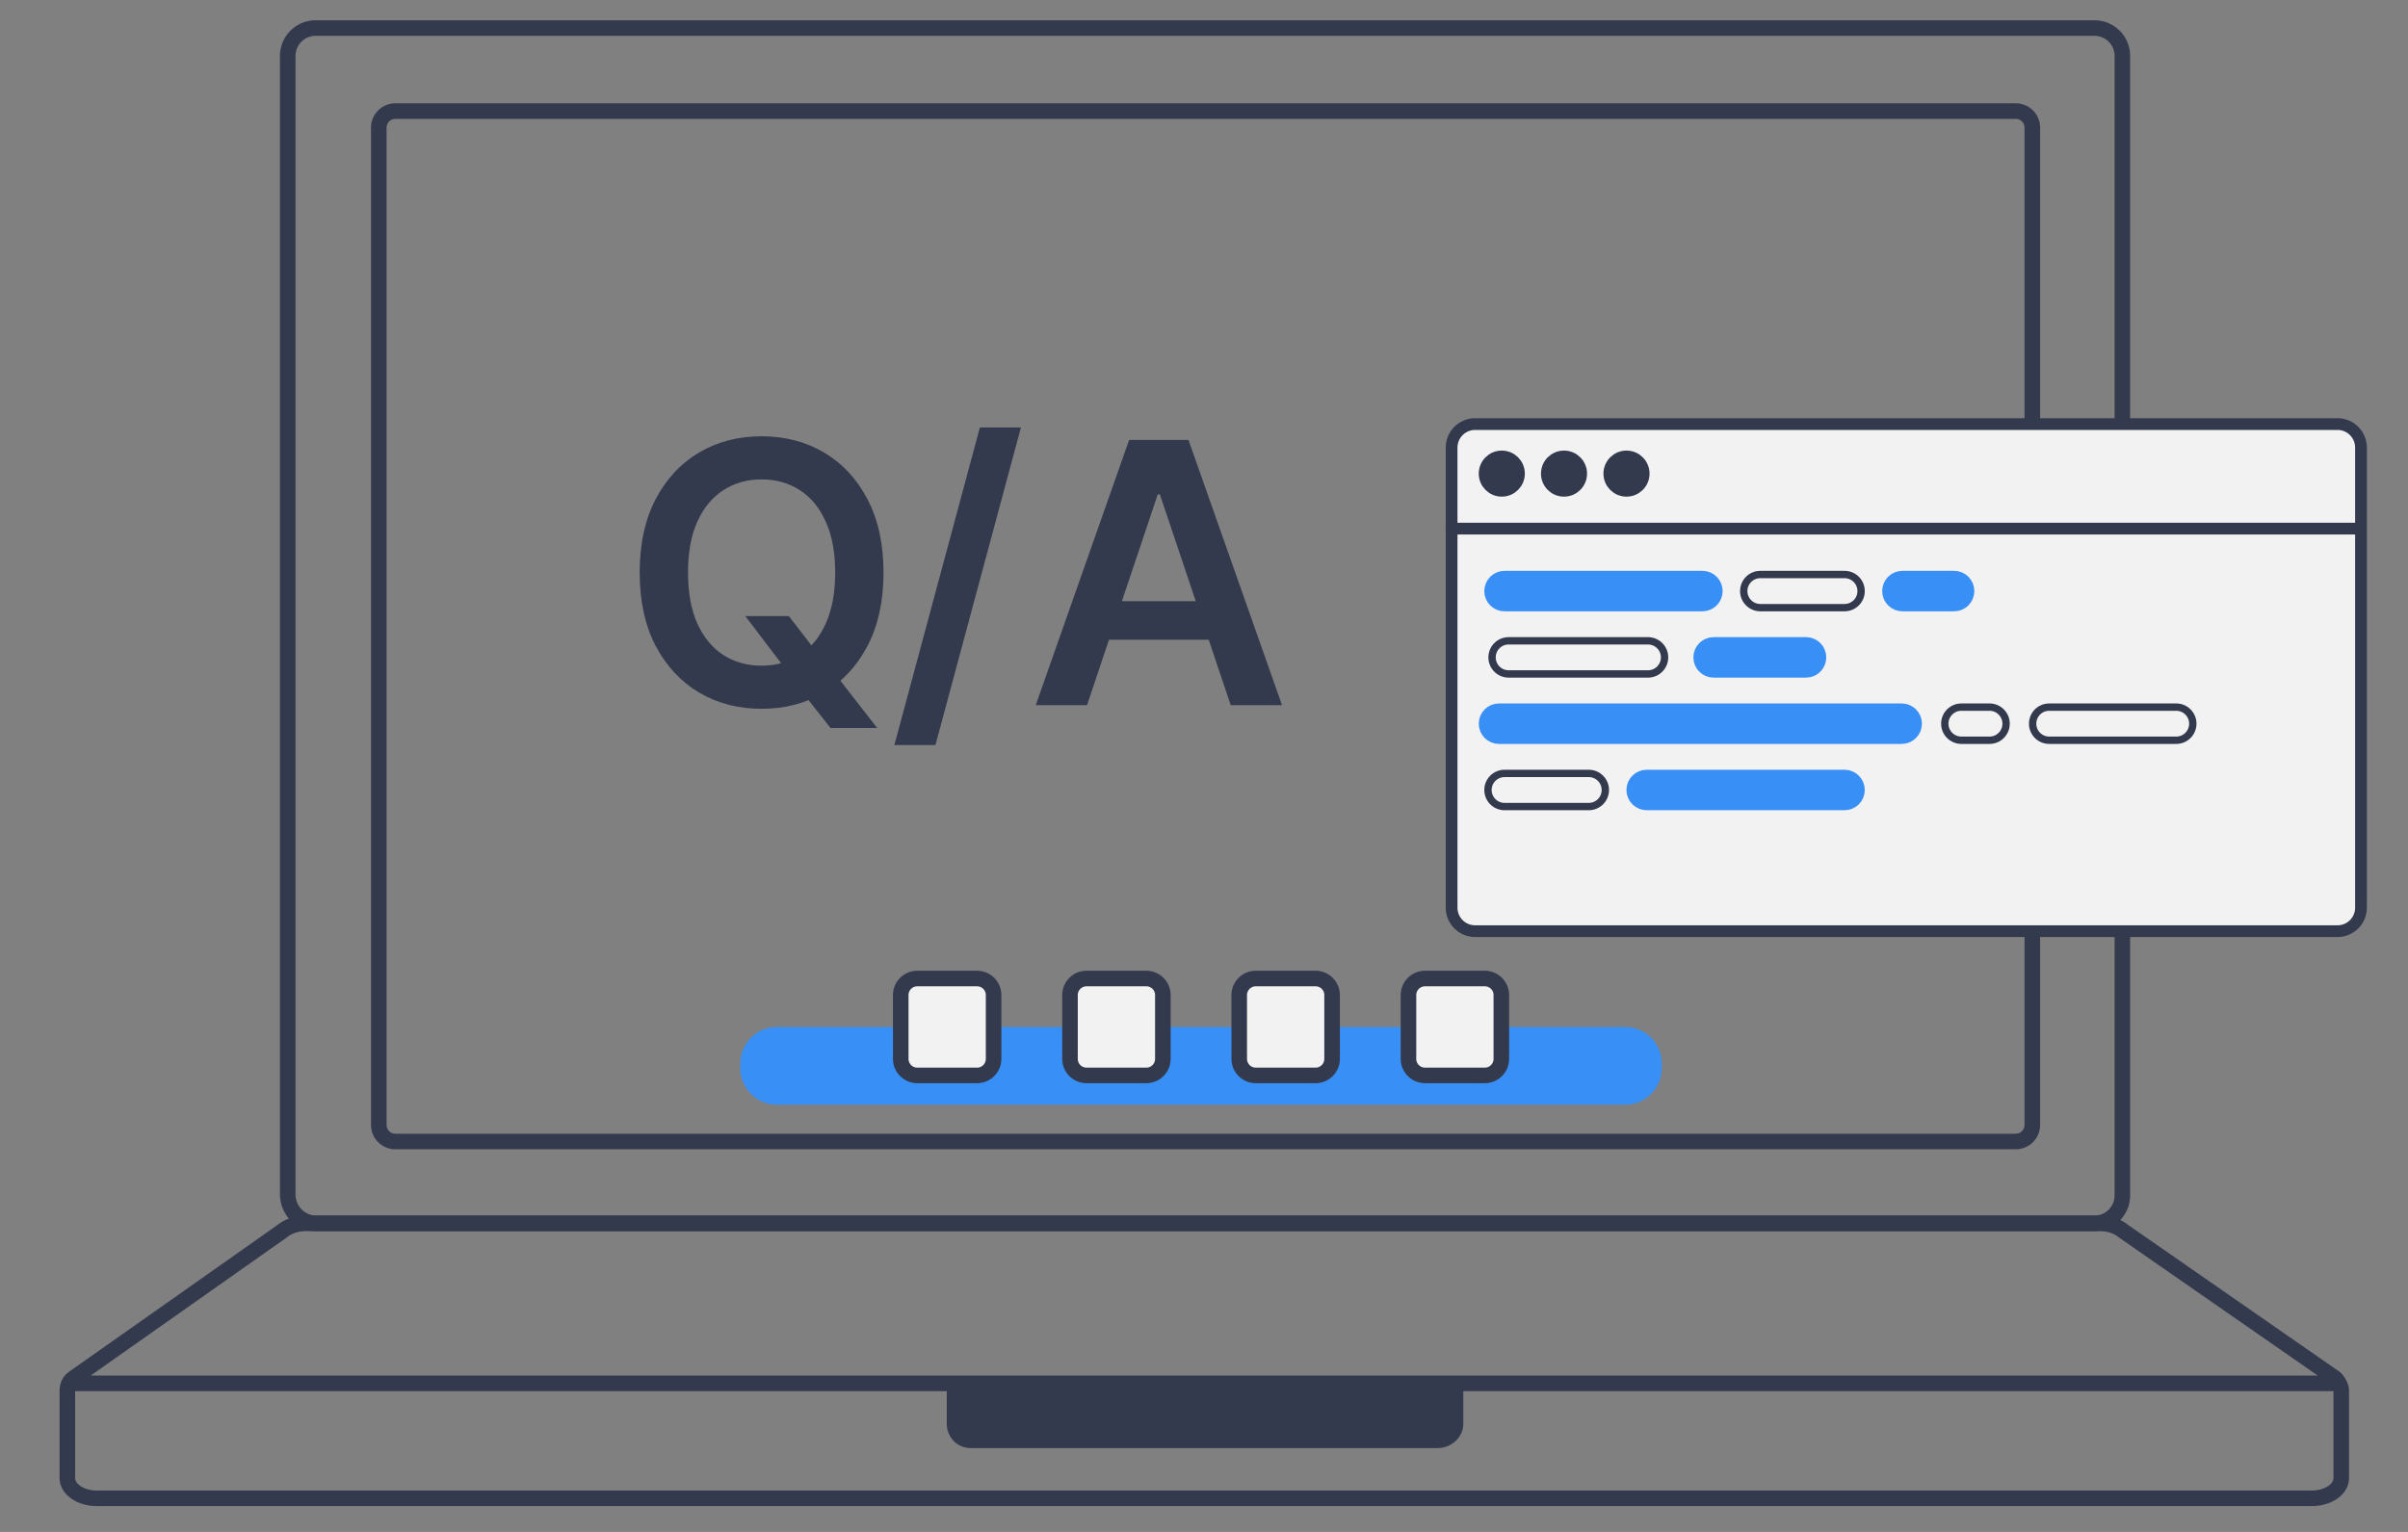 <?xml version="1.0" encoding="UTF-8"?> <svg xmlns="http://www.w3.org/2000/svg" width="198" height="126" viewBox="0 0 198 126" fill="none"><rect x="0" y="0" width="198" height="126" fill="#808080" stroke="none"/> <path d="M118.209 118.098H79.837C79.224 118.098 78.856 117.609 78.856 117.121V114.678H119.312V117.121C119.312 117.609 118.822 118.098 118.209 118.098Z" fill="#333A4D"></path> <path fill-rule="evenodd" clip-rule="evenodd" d="M77.848 113.669H120.321V117.121C120.321 118.244 119.298 119.107 118.209 119.107H79.837C78.59 119.107 77.848 118.086 77.848 117.121V113.669ZM79.866 115.687V117.089H118.209C118.243 117.089 118.277 117.076 118.303 117.054V115.687H79.866Z" fill="#333A4D"></path> <path fill-rule="evenodd" clip-rule="evenodd" d="M165.75 9.776H32.506C32.108 9.776 31.786 10.098 31.786 10.496V92.529C31.786 92.927 32.108 93.249 32.506 93.249H165.75C166.148 93.249 166.47 92.927 166.47 92.529V10.496C166.47 10.098 166.148 9.776 165.75 9.776ZM32.506 8.496C31.401 8.496 30.506 9.391 30.506 10.496V92.529C30.506 93.634 31.401 94.529 32.506 94.529H165.75C166.855 94.529 167.75 93.634 167.75 92.529V10.496C167.75 9.391 166.855 8.496 165.75 8.496H32.506Z" fill="#333A4D"></path> <path fill-rule="evenodd" clip-rule="evenodd" d="M25.106 101.262C24.512 101.262 23.941 101.47 23.59 101.771L23.567 101.791L7.454 113.141H190.58L174.243 101.792L174.218 101.771C173.867 101.47 173.296 101.262 172.702 101.262H25.106ZM191.87 114.421V121.58C191.87 121.762 191.761 122.001 191.439 122.222C191.119 122.441 190.645 122.596 190.094 122.596H7.955C7.404 122.596 6.93 122.441 6.611 122.222C6.288 122.001 6.179 121.762 6.179 121.58V114.421H191.87ZM5.657 112.841L22.782 100.778C23.396 100.264 24.263 99.982 25.106 99.982H172.702C173.545 99.982 174.411 100.264 175.024 100.777L192.443 112.876L192.486 112.921C192.651 113.091 192.809 113.308 192.928 113.54C193.043 113.763 193.15 114.054 193.15 114.361V121.58C193.15 122.309 192.715 122.899 192.162 123.278C191.606 123.659 190.872 123.876 190.094 123.876H7.955C7.177 123.876 6.444 123.659 5.887 123.278C5.334 122.899 4.899 122.309 4.899 121.58V114.361C4.899 113.902 5.065 113.25 5.657 112.841Z" fill="#333A4D"></path> <path fill-rule="evenodd" clip-rule="evenodd" d="M25.951 2.946C24.998 2.946 24.297 3.724 24.297 4.601V98.207C24.297 99.181 24.984 99.88 25.865 99.982H172.219C173.172 99.982 173.873 99.204 173.873 98.328V4.601C173.873 3.647 173.095 2.946 172.219 2.946H25.951ZM23.017 4.601C23.017 3.061 24.248 1.666 25.951 1.666H172.219C173.758 1.666 175.153 2.897 175.153 4.601V98.328C175.153 99.867 173.922 101.262 172.219 101.262H25.799L25.767 101.259C24.247 101.107 23.017 99.879 23.017 98.207V4.601Z" fill="#333A4D"></path> <path d="M133.638 84.468H63.875C62.218 84.468 60.875 85.811 60.875 87.468V87.863C60.875 89.52 62.218 90.863 63.875 90.863H133.638C135.295 90.863 136.638 89.52 136.638 87.863V87.468C136.638 85.811 135.295 84.468 133.638 84.468Z" fill="#388FF6"></path> <path d="M80.34 80.483H75.424C74.673 80.483 74.064 81.092 74.064 81.843V87.093C74.064 87.844 74.673 88.453 75.424 88.453H80.34C81.091 88.453 81.7 87.844 81.7 87.093V81.843C81.7 81.092 81.091 80.483 80.34 80.483Z" fill="#F2F2F2" stroke="#333A4D" stroke-width="1.28"></path> <path d="M94.257 80.483H89.341C88.59 80.483 87.981 81.092 87.981 81.843V87.093C87.981 87.844 88.59 88.453 89.341 88.453H94.257C95.008 88.453 95.617 87.844 95.617 87.093V81.843C95.617 81.092 95.008 80.483 94.257 80.483Z" fill="#F2F2F2" stroke="#333A4D" stroke-width="1.28"></path> <path d="M108.173 80.483H103.257C102.506 80.483 101.897 81.092 101.897 81.843V87.093C101.897 87.844 102.506 88.453 103.257 88.453H108.173C108.924 88.453 109.533 87.844 109.533 87.093V81.843C109.533 81.092 108.924 80.483 108.173 80.483Z" fill="#F2F2F2" stroke="#333A4D" stroke-width="1.28"></path> <path d="M122.089 80.483H117.173C116.422 80.483 115.813 81.092 115.813 81.843V87.093C115.813 87.844 116.422 88.453 117.173 88.453H122.089C122.84 88.453 123.449 87.844 123.449 87.093V81.843C123.449 81.092 122.84 80.483 122.089 80.483Z" fill="#F2F2F2" stroke="#333A4D" stroke-width="1.28"></path> <path d="M192.202 34.88H121.292C120.225 34.88 119.36 35.745 119.36 36.812V74.656C119.36 75.724 120.225 76.589 121.292 76.589H192.202C193.27 76.589 194.135 75.724 194.135 74.656V36.812C194.135 35.745 193.27 34.88 192.202 34.88Z" fill="#F2F2F2" stroke="#333A4D" stroke-width="0.966"></path> <path d="M133.74 40.245C134.453 40.245 135.031 39.668 135.031 38.955C135.031 38.242 134.453 37.664 133.74 37.664C133.027 37.664 132.449 38.242 132.449 38.955C132.449 39.668 133.027 40.245 133.74 40.245Z" fill="#333A4D" stroke="#333A4D" stroke-width="1.208"></path> <path d="M128.602 40.245C129.315 40.245 129.893 39.668 129.893 38.955C129.893 38.242 129.315 37.664 128.602 37.664C127.889 37.664 127.312 38.242 127.312 38.955C127.312 39.668 127.889 40.245 128.602 40.245Z" fill="#333A4D" stroke="#333A4D" stroke-width="1.208"></path> <path d="M123.486 40.245C124.199 40.245 124.777 39.668 124.777 38.955C124.777 38.242 124.199 37.664 123.486 37.664C122.773 37.664 122.195 38.242 122.195 38.955C122.195 39.668 122.773 40.245 123.486 40.245Z" fill="#333A4D" stroke="#333A4D" stroke-width="1.208"></path> <path d="M118.877 43.479H194.225" stroke="#333A4D" stroke-width="0.966"></path> <path d="M139.982 49.508C140.474 49.508 140.873 49.109 140.873 48.617C140.873 48.124 140.474 47.725 139.982 47.725H123.712C123.22 47.725 122.821 48.124 122.821 48.617C122.821 49.109 123.22 49.508 123.712 49.508H139.982Z" fill="#388FF6" stroke="#388FF6" stroke-width="1.546"></path> <path d="M134.508 64.977C134.508 64.484 134.907 64.085 135.399 64.085H151.669C152.161 64.085 152.56 64.484 152.56 64.977C152.56 65.469 152.161 65.868 151.669 65.868H135.399C134.907 65.868 134.508 65.469 134.508 64.977Z" fill="#388FF6"></path> <path d="M134.508 64.977C134.508 65.469 134.907 65.868 135.399 65.868H151.669C152.161 65.868 152.56 65.469 152.56 64.977C152.56 64.484 152.161 64.085 151.669 64.085H135.399C134.907 64.085 134.508 64.484 134.508 64.977Z" stroke="#388FF6" stroke-width="1.546"></path> <path d="M160.677 49.508C161.17 49.508 161.569 49.109 161.569 48.617C161.569 48.124 161.17 47.725 160.677 47.725H156.43C155.938 47.725 155.538 48.124 155.538 48.617C155.538 49.109 155.938 49.508 156.43 49.508H160.677Z" fill="#388FF6" stroke="#388FF6" stroke-width="1.546"></path> <path d="M148.503 54.961C148.995 54.961 149.394 54.562 149.394 54.07C149.394 53.577 148.995 53.178 148.503 53.178H140.904C140.412 53.178 140.012 53.577 140.012 54.07C140.012 54.562 140.412 54.961 140.904 54.961H148.503Z" fill="#388FF6" stroke="#388FF6" stroke-width="1.546"></path> <path d="M151.669 49.979C152.421 49.979 153.031 49.369 153.031 48.617C153.031 47.864 152.421 47.254 151.669 47.254H144.744C143.991 47.254 143.381 47.864 143.381 48.617C143.381 49.369 143.991 49.979 144.744 49.979H151.669Z" stroke="#333A4D" stroke-width="0.604"></path> <path d="M123.713 66.339C122.96 66.339 122.35 65.729 122.35 64.977C122.35 64.224 122.96 63.614 123.713 63.614H130.638C131.39 63.614 132 64.224 132 64.977C132 65.729 131.39 66.339 130.638 66.339H123.713Z" stroke="#333A4D" stroke-width="0.604"></path> <path d="M135.509 55.432C136.261 55.432 136.871 54.822 136.871 54.07C136.871 53.317 136.261 52.707 135.509 52.707H124.048C123.295 52.707 122.685 53.317 122.685 54.07C122.685 54.822 123.295 55.432 124.048 55.432H135.509Z" stroke="#333A4D" stroke-width="0.604"></path> <path d="M163.591 60.886C164.343 60.886 164.953 60.276 164.953 59.523C164.953 58.771 164.343 58.161 163.591 58.161H161.275C160.522 58.161 159.912 58.771 159.912 59.523C159.912 60.276 160.522 60.886 161.275 60.886H163.591Z" stroke="#333A4D" stroke-width="0.604"></path> <path d="M178.944 60.886C179.696 60.886 180.306 60.276 180.306 59.523C180.306 58.771 179.696 58.161 178.944 58.161H168.497C167.745 58.161 167.135 58.771 167.135 59.523C167.135 60.276 167.745 60.886 168.497 60.886H178.944Z" stroke="#333A4D" stroke-width="0.604"></path> <path d="M157.259 59.523V59.523C157.259 59.031 156.86 58.632 156.367 58.632H123.256C122.764 58.632 122.365 59.031 122.365 59.523V59.523C122.365 60.016 122.764 60.415 123.256 60.415H156.367C156.86 60.415 157.259 60.016 157.259 59.523Z" fill="#388FF6" stroke="#388FF6" stroke-width="1.546"></path> <path d="M61.281 50.67H64.86L66.98 53.419L68.493 55.209L72.126 59.875H68.29L65.819 56.743L64.764 55.251L61.281 50.67ZM72.648 47.091C72.648 49.442 72.207 51.455 71.327 53.131C70.453 54.8 69.26 56.079 67.747 56.967C66.242 57.854 64.533 58.298 62.623 58.298C60.712 58.298 59.001 57.854 57.488 56.967C55.982 56.072 54.789 54.79 53.908 53.121C53.035 51.445 52.598 49.435 52.598 47.091C52.598 44.74 53.035 42.73 53.908 41.061C54.789 39.385 55.982 38.103 57.488 37.215C59.001 36.327 60.712 35.883 62.623 35.883C64.533 35.883 66.242 36.327 67.747 37.215C69.26 38.103 70.453 39.385 71.327 41.061C72.207 42.73 72.648 44.74 72.648 47.091ZM68.674 47.091C68.674 45.436 68.415 44.041 67.896 42.904C67.385 41.761 66.675 40.898 65.766 40.315C64.856 39.726 63.809 39.431 62.623 39.431C61.437 39.431 60.389 39.726 59.48 40.315C58.571 40.898 57.857 41.761 57.339 42.904C56.827 44.041 56.572 45.436 56.572 47.091C56.572 48.746 56.827 50.145 57.339 51.288C57.857 52.425 58.571 53.288 59.48 53.877C60.389 54.459 61.437 54.751 62.623 54.751C63.809 54.751 64.856 54.459 65.766 53.877C66.675 53.288 67.385 52.425 67.896 51.288C68.415 50.145 68.674 48.746 68.674 47.091ZM83.948 35.159L76.917 61.281H73.54L80.571 35.159H83.948ZM89.382 58H85.163L92.844 36.182H97.723L105.415 58H101.196L95.369 40.656H95.198L89.382 58ZM89.52 49.445H101.026V52.62H89.52V49.445Z" fill="#333A4D"></path> </svg> 